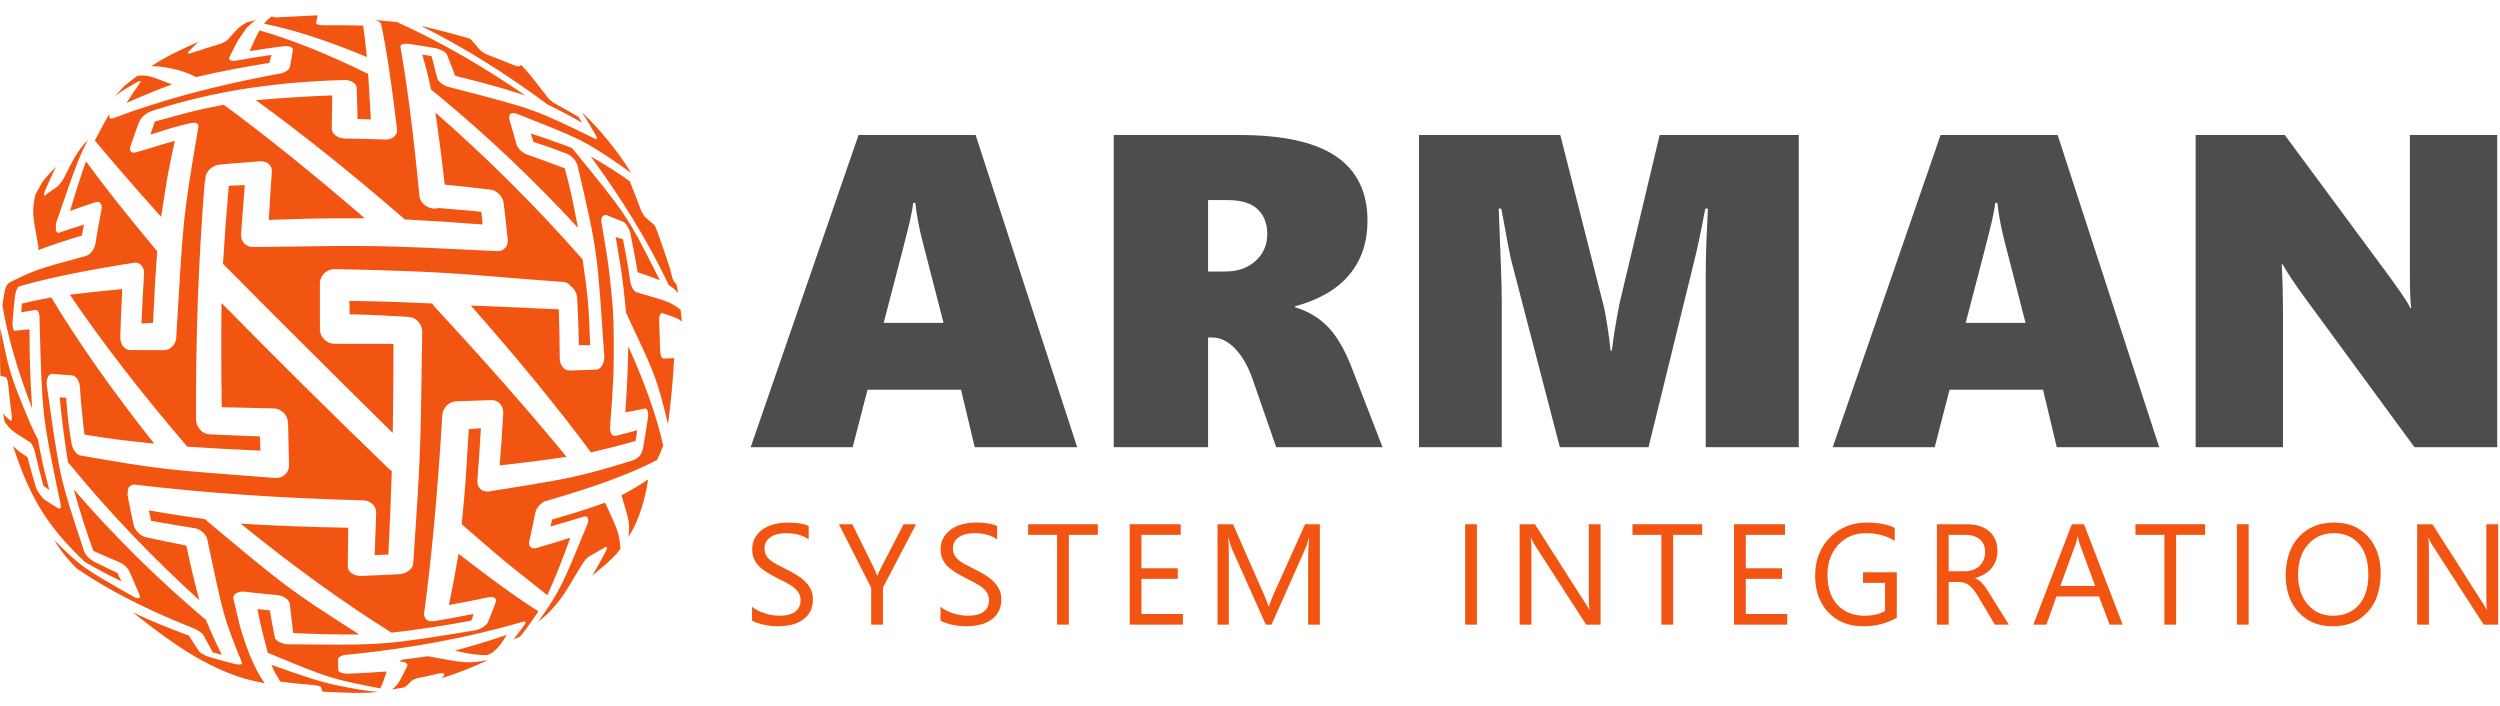 <svg width="85" height="24" viewBox="0 0 85 24" fill="none" xmlns="http://www.w3.org/2000/svg">
<g clip-path="url(#clip0_1661_22431)">
<path fill-rule="evenodd" clip-rule="evenodd" d="M10.793 0.57C10.792 0.572 10.791 0.574 10.79 0.576C10.779 0.638 10.765 0.705 10.747 0.778C10.748 0.779 10.748 0.78 10.748 0.78C10.74 0.83 10.877 0.866 11.055 0.859C11.485 0.854 11.916 0.858 12.346 0.87C12.39 1.169 12.432 1.525 12.473 1.939C11.149 1.385 9.982 1.007 8.973 0.804C9.123 0.646 9.156 0.612 9.245 0.557C9.301 0.579 9.337 0.61 9.563 0.582C10.06 0.555 10.46 0.534 10.8 0.52L10.793 0.57ZM17.712 2.202C17.929 2.415 18.126 2.67 18.569 3.245C18.631 3.347 18.781 3.479 18.905 3.541C18.905 3.54 18.909 3.542 18.914 3.547C19.179 3.689 19.431 3.832 19.671 3.975C19.712 4.042 19.752 4.108 19.791 4.174C19.416 3.957 19.015 3.745 18.587 3.538C18.58 3.529 18.564 3.515 18.547 3.5C17.124 2.45 15.714 1.577 14.319 0.883C14.893 1.014 15.449 1.159 15.987 1.319C16.097 1.433 16.205 1.556 16.312 1.688C16.358 1.752 16.523 1.85 16.674 1.903C16.674 1.902 16.674 1.902 16.674 1.902C16.938 2.001 17.193 2.101 17.441 2.203C17.62 2.283 17.675 2.264 17.712 2.202ZM22.78 9.131C22.79 9.177 22.803 9.233 22.816 9.277C22.845 9.412 22.889 9.545 22.913 9.563C22.915 9.571 22.916 9.574 22.917 9.574C22.968 9.629 22.984 9.645 23.006 9.682C23.025 9.777 23.043 9.871 23.059 9.967C22.96 9.847 22.942 9.834 22.727 9.683C22.724 9.672 22.72 9.662 22.717 9.651C22.046 8.236 21.168 6.793 20.084 5.321C20.583 5.6 21.026 5.88 21.412 6.161C21.531 6.45 21.645 6.745 21.754 7.045C21.805 7.196 21.896 7.352 21.963 7.409C21.964 7.409 21.964 7.408 21.965 7.408L22.256 7.658C22.305 7.712 22.655 8.743 22.78 9.131ZM23.142 10.53C22.763 10.263 22.794 10.269 21.655 9.941C21.551 9.92 21.446 9.737 21.423 9.536C21.423 9.536 21.423 9.533 21.421 9.526C21.322 8.818 21.305 8.818 21.182 8.135C21.111 8.109 21.006 8.085 20.934 8.059C21.143 9.337 21.159 9.288 21.285 10.632C22.277 12.742 22.318 12.799 22.713 14.423C22.811 13.687 22.881 12.938 22.922 12.177C22.813 12.181 22.692 12.186 22.557 12.191C22.494 12.201 22.441 12.047 22.442 11.874L22.441 11.863C22.436 11.56 22.426 11.256 22.412 10.953C22.4 10.768 22.444 10.632 22.507 10.646C22.51 10.646 22.513 10.646 22.516 10.645C23.008 10.808 23.051 10.823 23.184 10.935C23.172 10.8 23.159 10.664 23.142 10.53ZM21.365 18.255C21.419 17.807 21.404 17.755 21.131 16.841C21.466 16.664 21.768 16.484 22.036 16.3C21.944 16.947 21.714 17.742 21.365 18.255ZM21.096 18.653C21.057 18.707 21.018 18.76 20.978 18.814C20.678 19.125 20.626 19.167 20.14 19.566C20.293 19.306 20.447 19.03 20.602 18.738C20.662 18.614 20.639 18.556 20.541 18.623C20.377 18.722 20.209 18.819 20.035 18.915C19.977 18.946 19.896 19.039 19.846 19.108C19.73 19.271 19.499 19.682 19.327 19.961C19.056 20.401 18.752 20.79 18.297 21.145C19.051 20.074 19.134 19.87 19.985 17.789C20.032 17.623 19.966 17.518 19.827 17.57H19.827C19.476 17.681 19.105 17.791 18.715 17.901C18.735 17.822 18.754 17.742 18.772 17.663C19.425 17.48 20.026 17.289 20.574 17.09C21.04 18.106 21.05 18.129 21.096 18.653ZM16.559 22.273C16.326 22.277 16.03 22.258 15.466 22.123C16.08 21.957 16.668 21.778 17.23 21.586C17.104 21.794 16.859 22.198 16.559 22.273ZM16.589 22.444C16.084 22.684 15.561 22.889 15.02 23.056C15.187 22.885 15.109 22.853 14.818 22.922C14.68 22.956 14.658 22.962 14.424 23.012C14.4 23.014 14.367 23.019 14.333 23.026C14.197 23.051 14.067 23.096 14.016 23.131C13.995 23.141 13.985 23.148 13.986 23.154C13.986 23.154 13.986 23.155 13.986 23.155C13.858 23.29 13.818 23.33 13.747 23.37C13.608 23.397 13.467 23.421 13.326 23.443C13.541 23.268 13.563 23.223 13.851 22.635C13.869 22.569 13.771 22.484 13.603 22.499C13.614 22.478 13.612 22.489 13.635 22.434C13.864 22.406 14.132 22.369 14.556 22.311C14.563 22.311 14.567 22.312 14.568 22.315C15.819 22.549 15.889 22.562 16.589 22.444ZM12.811 23.529C12.452 23.568 12.088 23.563 11.729 23.55C11.428 23.538 11.174 23.528 10.948 23.516L10.952 23.519L10.963 23.509C10.95 23.468 10.934 23.42 10.914 23.367C10.915 23.333 10.769 23.297 10.598 23.287C10.242 23.257 9.885 23.22 9.529 23.176C9.403 22.932 9.362 22.932 9.227 22.605C10.453 23.04 10.938 23.197 11.503 23.31C11.878 23.386 12.462 23.505 12.822 23.514L12.811 23.529ZM1.843 18.361C2.766 19.28 2.838 19.321 4.586 20.313C4.587 20.313 4.587 20.312 4.587 20.312C4.732 20.375 4.799 20.327 4.735 20.202C4.633 19.972 4.528 19.73 4.421 19.475C4.37 19.334 4.201 19.167 4.06 19.116C3.748 18.985 3.451 18.856 3.172 18.728C2.935 18.076 2.714 17.379 2.506 16.638C3.87 18.216 5.349 19.679 6.942 21.026C6.959 21.038 6.976 21.049 6.994 21.06C7.182 21.513 7.365 21.914 7.542 22.264C7.441 22.237 7.34 22.21 7.239 22.183C7.139 22.008 7.036 21.82 6.93 21.618C6.888 21.532 6.749 21.43 6.607 21.377C6.552 21.346 6.493 21.321 6.44 21.306C4.903 20.689 3.623 20.028 2.601 19.323C2.478 19.209 2.096 18.795 1.843 18.361ZM0.155 14.331C0.135 14.233 0.115 14.136 0.098 14.039C0.148 14.126 0.189 14.161 0.359 14.303C0.359 14.303 0.36 14.303 0.36 14.303C0.4 14.33 0.414 14.222 0.391 14.065C0.351 13.758 0.316 13.45 0.286 13.142H0.286C0.273 12.973 0.231 12.829 0.192 12.82C0.125 12.803 0.065 12.788 0.013 12.776C-0.004 12.238 -0.004 11.698 0.011 11.158C0.3 12.544 0.343 12.75 0.856 13.985C0.974 14.268 1.126 14.646 1.285 14.924C1.466 15.85 1.45 15.786 1.677 16.658C1.598 16.611 1.55 16.563 1.477 16.523C1.378 16.158 1.283 15.783 1.194 15.396C1.159 15.225 1.068 15.046 0.998 15.021C0.397 14.645 0.349 14.614 0.155 14.331ZM1.195 6.64C1.273 6.489 1.355 6.339 1.439 6.192C1.546 6.046 1.639 5.948 1.902 5.669C1.778 5.925 1.655 6.195 1.533 6.476C1.477 6.614 1.486 6.683 1.554 6.63C1.555 6.63 1.557 6.627 1.561 6.62C1.762 6.473 1.682 6.522 1.903 6.378C1.99 6.327 2.161 6.108 2.218 5.961C2.436 5.542 2.658 5.058 2.988 4.769C2.927 4.882 2.87 4.993 2.816 5.108C2.563 5.647 2.365 6.271 1.914 7.563C1.898 7.626 1.894 7.681 1.901 7.719C1.884 7.861 1.936 7.939 2.027 7.91C2.03 7.904 2.033 7.901 2.034 7.902C2.291 7.815 2.564 7.727 2.854 7.639C2.829 7.763 2.805 7.887 2.783 8.011C2.225 8.174 1.731 8.339 1.299 8.505C1.309 8.44 1.311 8.372 1.297 8.332C1.101 7.283 1.089 7.217 1.195 6.64ZM3.903 3.286C3.997 3.178 4.102 3.06 4.221 2.926C4.369 2.806 4.52 2.69 4.674 2.577C5.021 2.55 5.07 2.569 5.844 2.87C5.299 3.073 4.784 3.284 4.299 3.504C4.45 3.264 4.601 3.039 4.753 2.826C4.818 2.742 4.768 2.733 4.656 2.793C4.475 2.898 4.299 3.003 4.128 3.11C4.058 3.156 3.979 3.221 3.913 3.283L3.903 3.286ZM5.136 2.255C5.395 2.23 6.184 2.348 6.66 2.622C7.461 2.435 8.294 2.274 9.159 2.138C9.177 2.042 9.209 1.961 9.229 1.868C8.837 1.924 8.448 1.987 8.061 2.056C7.875 2.094 7.755 2.046 7.797 1.95C7.805 1.941 7.803 1.935 7.811 1.926C8.112 1.307 8.08 1.388 8.374 0.965C8.372 0.957 8.381 0.946 8.401 0.932C8.57 0.775 8.619 0.729 8.718 0.677C8.606 0.705 8.494 0.734 8.383 0.765C8.141 0.903 8.095 0.955 7.753 1.336C7.714 1.395 7.553 1.478 7.4 1.519C7.117 1.604 6.843 1.691 6.576 1.78C6.569 1.783 6.565 1.784 6.565 1.784C6.425 1.834 6.356 1.824 6.403 1.765C6.52 1.64 6.639 1.524 6.759 1.417C6.19 1.667 5.654 1.913 5.136 2.255ZM19.825 3.883C19.974 4.091 20.138 4.401 20.26 4.607C20.329 4.728 20.3 4.766 20.202 4.701C20.201 4.701 20.201 4.702 20.201 4.702C18.155 3.71 18.228 3.726 15.317 2.972C15.12 2.941 14.906 2.794 14.868 2.667C14.868 2.665 14.869 2.664 14.869 2.662C14.754 2.25 14.778 2.266 14.672 1.91C14.547 1.889 14.473 1.873 14.358 1.855C14.514 2.419 14.506 2.363 14.657 3.049C14.722 3.092 14.787 3.155 14.835 3.189C16.525 4.579 18.13 6.097 19.652 7.745C19.428 6.624 19.468 6.738 19.204 5.724C18.7 5.538 18.546 5.473 17.962 5.269C17.778 5.223 17.592 5.046 17.547 4.872C17.548 4.871 17.549 4.87 17.55 4.868C17.477 4.601 17.402 4.342 17.327 4.091C17.315 4.057 17.312 4.027 17.318 4.004C17.289 3.874 17.393 3.814 17.557 3.862C19.763 4.733 19.858 4.77 21.121 5.639C21.239 5.721 21.352 5.803 21.465 5.892C20.985 5.099 20.411 4.427 19.811 3.837L19.825 3.883ZM14.803 3.828C14.916 4.582 15.021 5.398 15.12 6.276C15.65 6.328 16.169 6.385 16.678 6.448C16.892 6.475 17.092 6.675 17.124 6.894C17.173 7.301 17.219 7.717 17.263 8.141C17.284 8.378 17.122 8.556 16.897 8.538C16.894 8.539 16.891 8.539 16.886 8.537C12.761 8.338 13.003 8.338 8.628 8.399C8.373 8.41 8.179 8.217 8.194 7.97C8.194 7.966 8.195 7.961 8.196 7.957C8.236 7.386 8.278 6.831 8.322 6.292C8.171 6.304 7.93 6.304 7.778 6.319C7.703 7.169 7.637 8.054 7.581 8.973C7.585 8.976 7.589 8.98 7.594 8.984C9.461 10.866 11.38 12.778 13.353 14.721C13.374 13.167 13.374 13.279 13.378 11.693C12.716 11.692 12.05 11.691 11.382 11.69C11.103 11.69 10.877 11.465 10.878 11.188C10.878 11.183 10.878 11.179 10.878 11.174C10.88 10.507 10.872 10.298 10.876 9.638C10.879 9.368 11.104 9.15 11.379 9.149C15.67 9.239 15.678 9.336 19.172 9.588C19.259 9.595 19.34 9.647 19.404 9.729C19.521 9.798 19.613 9.962 19.625 10.137C19.651 10.664 19.671 11.195 19.683 11.732C19.84 11.736 19.913 11.736 20.066 11.74C20.012 10.25 19.98 10.017 19.808 8.821C19.79 8.8 19.776 8.786 19.759 8.764C18.219 7.015 16.567 5.369 14.803 3.828ZM11.879 10.231C11.878 10.354 11.886 10.563 11.886 10.686C12.803 10.708 12.996 10.724 13.864 10.772C14.134 10.777 14.353 11 14.356 11.273C14.294 15.665 14.294 15.48 14.051 19.155C14.033 19.342 13.829 19.505 13.588 19.522C13.156 19.546 12.718 19.565 12.274 19.581C12.274 19.581 12.274 19.581 12.266 19.581C12.02 19.586 11.823 19.438 11.824 19.249C11.832 18.829 11.837 18.394 11.839 17.943C10.597 17.923 9.379 17.877 8.182 17.804C10.007 19.28 11.709 20.511 13.29 21.496C13.3 21.5 13.302 21.507 13.313 21.512C14.246 21.403 15.149 21.267 16.024 21.102C16.054 21.025 16.08 20.948 16.102 20.873C15.674 20.959 15.236 21.04 14.788 21.115C14.782 21.117 14.778 21.117 14.778 21.117C14.602 21.142 14.462 21.086 14.45 20.983C14.419 20.951 14.406 20.909 14.42 20.859C14.674 18.977 14.879 16.741 15.036 14.151C15.036 14.147 15.036 14.143 15.037 14.137C15.044 13.873 15.259 13.65 15.513 13.645C15.919 13.633 16.318 13.619 16.71 13.603C16.944 13.595 17.122 13.796 17.11 14.054C17.075 14.654 17.035 15.244 16.989 15.824C17.795 15.735 18.553 15.638 19.264 15.533C17.996 13.989 16.506 12.296 14.794 10.452C14.765 10.422 14.716 10.351 14.697 10.318C13.382 10.264 13.158 10.248 11.879 10.231ZM15.94 14.589C16.065 14.584 16.226 14.568 16.351 14.56C16.317 15.158 16.277 15.745 16.231 16.322C16.233 16.323 16.233 16.326 16.232 16.331C16.208 16.568 16.381 16.734 16.608 16.712C18.591 16.396 19.295 16.278 20.024 16.084C20.366 15.993 20.714 15.902 21.201 15.749C21.556 15.639 21.79 15.622 21.87 15.205C21.929 14.872 21.983 14.535 22.032 14.195C22.055 14.004 22.006 13.865 21.919 13.892C21.713 13.936 21.494 13.979 21.261 14.02C21.315 13.272 21.349 12.523 21.362 11.774C21.936 13.049 22.331 14.168 22.544 15.132C22.545 15.14 22.547 15.148 22.548 15.154C22.483 15.326 22.412 15.493 22.331 15.656C22.323 15.648 22.312 15.649 22.297 15.661C21.435 16.108 20.232 16.553 18.689 16.996C18.665 17 18.642 17.005 18.616 17.019C18.609 17.021 18.602 17.023 18.595 17.025C18.412 17.061 18.232 17.256 18.195 17.458C18.132 17.774 18.068 18.082 18.001 18.382C17.997 18.388 17.996 18.391 17.997 18.392C17.955 18.571 18.061 18.681 18.238 18.634C18.639 18.519 19.023 18.402 19.39 18.281C19.142 18.987 18.882 19.639 18.61 20.236C17.514 19.357 17.481 19.381 15.698 17.825C15.849 16.287 15.833 16.279 15.94 14.589ZM20.814 10.223C20.698 9.025 20.681 8.922 20.457 7.604C20.428 7.475 20.453 7.384 20.506 7.346C20.533 7.309 20.576 7.298 20.629 7.317C20.82 7.39 21.003 7.462 21.177 7.534C21.279 7.581 21.39 7.753 21.432 7.932C21.522 8.364 21.604 8.806 21.68 9.258C22.123 9.408 22.09 9.392 22.435 9.527C21.302 7.283 21.309 7.313 19.488 5.081C19.474 5.066 19.461 5.05 19.448 5.033C19.005 4.862 18.538 4.698 18.046 4.54C18.077 4.639 18.101 4.72 18.137 4.826C18.688 5 18.826 5.066 19.284 5.231C19.425 5.285 19.579 5.453 19.632 5.609C20.341 8.647 20.3 8.533 20.547 12.146C20.544 12.371 20.422 12.56 20.271 12.567C19.982 12.579 19.68 12.589 19.367 12.597C19.364 12.597 19.362 12.597 19.359 12.596C19.177 12.604 19.029 12.412 19.031 12.166C19.028 11.62 19.018 11.07 19 10.518C18.071 10.473 17.074 10.431 16.009 10.389C17.605 12.2 18.957 13.851 20.066 15.343C20.073 15.356 20.079 15.368 20.085 15.381C20.65 15.253 21.157 15.123 21.609 14.991C21.628 14.873 21.647 14.752 21.666 14.628C21.438 14.693 21.194 14.756 20.935 14.818C20.934 14.817 20.932 14.816 20.931 14.816C20.804 14.848 20.72 14.702 20.745 14.492C20.858 12.947 20.874 12.729 20.867 11.548C20.865 11.104 20.856 10.663 20.814 10.223ZM3.691 3.92C3.57 4.122 3.463 4.327 3.225 4.777C3.762 5.427 4.513 6.293 5.478 7.375C5.713 5.895 5.664 6.071 5.946 4.788C5.279 4.972 5.247 5.004 4.63 5.176C4.47 5.224 4.382 5.136 4.43 4.986C4.433 4.98 4.435 4.977 4.434 4.976C4.567 4.612 4.607 4.468 4.737 4.132C4.79 4.001 4.963 3.847 5.12 3.792C5.127 3.789 5.133 3.786 5.14 3.783C5.16 3.775 5.18 3.767 5.201 3.76C7.088 3.159 9.066 2.796 11.716 2.719C11.938 2.722 12.117 2.835 12.126 2.976C12.139 3.315 12.149 3.672 12.155 4.047C12.309 4.051 12.461 4.055 12.61 4.06C12.578 3.5 12.547 2.982 12.517 2.508C12.48 2.496 12.444 2.48 12.407 2.46C11.059 1.802 9.863 1.327 8.818 1.034C8.71 1.24 8.601 1.475 8.488 1.738C8.869 1.676 9.25 1.621 9.63 1.573C9.83 1.551 9.967 1.608 9.96 1.696V1.697H9.96C9.927 1.876 9.893 2.065 9.86 2.265C9.841 2.383 9.655 2.495 9.45 2.513C9.444 2.514 9.438 2.515 9.431 2.516C7.308 2.912 5.448 3.412 3.851 4.018C3.702 4.079 3.707 3.957 3.722 3.873L3.691 3.92ZM11.296 3.244C10.418 3.276 9.552 3.33 8.699 3.406C10.224 4.509 11.889 5.84 13.695 7.399C13.714 7.417 13.732 7.437 13.75 7.459C14.661 7.506 15.547 7.564 16.408 7.633C16.393 7.486 16.379 7.342 16.366 7.2C15.887 7.154 15.398 7.112 14.9 7.073C14.853 7.09 14.8 7.096 14.74 7.091C14.491 7.077 14.271 6.873 14.259 6.643C14.059 4.566 13.845 2.887 13.617 1.605C13.617 1.603 13.617 1.602 13.618 1.601C13.591 1.516 13.731 1.47 13.913 1.493C14.219 1.539 14.519 1.588 14.811 1.639C14.983 1.673 15.156 1.768 15.195 1.854C15.285 2.078 15.379 2.319 15.475 2.579C16.318 2.78 17.115 3.002 17.866 3.246C16.37 2.221 14.917 1.391 13.506 0.755C13.499 0.752 13.492 0.75 13.484 0.748C13.089 0.71 12.932 0.694 12.722 0.678C12.792 0.692 12.939 0.73 12.959 0.821C13.137 1.652 13.318 2.854 13.502 4.429C13.51 4.612 13.326 4.756 13.086 4.744C12.637 4.728 12.187 4.716 11.735 4.709C11.735 4.709 11.732 4.709 11.727 4.709C11.481 4.708 11.278 4.555 11.279 4.368C11.286 3.975 11.291 3.6 11.296 3.244ZM7.606 3.561C6.375 3.804 6.375 3.836 5.264 4.132C5.226 4.229 5.146 4.486 5.117 4.577C5.172 4.562 5.715 4.375 6.139 4.269C6.513 4.175 6.817 4.07 6.732 4.391C6.194 7.577 6.242 7.352 5.996 11.394C5.997 11.406 5.997 11.418 5.997 11.434C5.995 11.691 5.808 11.906 5.584 11.905C5.193 11.906 4.812 11.905 4.442 11.903C4.439 11.903 4.436 11.903 4.433 11.903C4.239 11.909 4.086 11.707 4.089 11.46C4.105 10.913 4.128 10.369 4.158 9.828C3.514 9.888 2.92 9.952 2.374 10.019C3.446 11.602 4.759 13.304 6.313 15.123C6.33 15.142 6.349 15.166 6.363 15.187C7.167 15.239 7.998 15.284 8.854 15.322C8.849 15.162 8.843 15 8.837 14.838C8.259 14.818 7.692 14.794 7.136 14.768C7.131 14.767 7.128 14.767 7.125 14.768C6.883 14.754 6.677 14.536 6.664 14.28C6.652 11.459 6.751 8.766 6.96 6.2C6.963 6.18 6.967 6.161 6.971 6.143C6.974 6.107 6.98 6.07 6.988 6.031C6.986 6.029 6.987 6.025 6.989 6.02C7.015 5.817 7.22 5.628 7.448 5.599C8.012 5.538 8.253 5.538 8.835 5.484C9.075 5.465 9.258 5.62 9.243 5.831C9.205 6.363 9.17 6.912 9.139 7.477C10.875 7.423 10.634 7.423 12.404 7.422C10.628 5.892 9.028 4.605 7.606 3.561ZM7.532 10.302C7.517 11.486 7.52 12.666 7.539 13.844C8.115 13.859 8.7 13.873 9.295 13.886C9.565 13.889 9.79 14.112 9.794 14.381C9.804 14.866 9.816 15.343 9.828 15.814C9.833 16.064 9.627 16.261 9.365 16.252C9.359 16.251 9.354 16.25 9.35 16.25C5.458 15.955 5.538 15.972 2.723 15.485C2.591 15.455 2.46 15.265 2.429 15.059C2.429 15.059 2.429 15.056 2.427 15.049C2.322 14.392 2.307 14.264 2.249 13.523C2.17 13.517 2.105 13.517 2.028 13.511C2.104 14.269 2.198 15.009 2.311 15.729C2.348 15.757 2.385 15.795 2.42 15.845C3.744 17.454 5.197 18.974 6.778 20.406C6.622 19.831 6.474 19.212 6.335 18.548C5.854 18.456 5.39 18.361 4.943 18.261C4.764 18.215 4.584 18.028 4.543 17.845C4.544 17.844 4.543 17.841 4.54 17.835C4.473 17.526 4.408 17.209 4.345 16.883C4.336 16.837 4.335 16.796 4.342 16.76C4.328 16.573 4.441 16.451 4.612 16.48C6.965 16.761 9.536 16.938 12.325 17.012C12.586 17.007 12.794 17.194 12.79 17.425C12.772 17.926 12.755 18.409 12.739 18.875C12.891 18.87 13.046 18.863 13.204 18.855C13.249 17.962 13.288 17.016 13.321 16.015C13.289 15.996 13.256 15.974 13.23 15.945C11.304 14.09 9.405 12.209 7.532 10.302ZM18.302 20.783C17.61 20.346 16.706 19.695 15.592 18.829C15.484 19.452 15.375 20.032 15.264 20.57C15.722 20.488 16.168 20.401 16.604 20.308C16.785 20.266 16.901 20.34 16.856 20.474C16.768 20.709 16.681 20.933 16.594 21.146C16.545 21.255 16.37 21.378 16.193 21.425C16.193 21.424 16.189 21.426 16.183 21.428C13.04 21.933 13.136 21.941 9.755 21.904C9.552 21.883 9.367 21.779 9.341 21.669C9.342 21.668 9.342 21.666 9.342 21.665C9.285 21.38 9.229 21.076 9.174 20.753C9.035 20.738 8.883 20.722 8.752 20.709C8.918 21.542 8.943 21.542 9.105 22.195C11.211 23.07 11.243 23.078 12.929 23.405C13.003 23.255 13.076 23.063 13.149 22.831C12.717 22.864 12.278 22.889 11.831 22.905C11.655 22.907 11.501 22.856 11.502 22.79V22.787C11.495 22.671 11.493 22.547 11.493 22.417C11.495 22.33 11.66 22.256 11.857 22.254C11.87 22.254 11.881 22.254 11.888 22.254C13.983 22.04 15.913 21.678 17.678 21.17C17.686 21.167 17.693 21.164 17.7 21.161C17.837 21.107 17.907 21.131 17.847 21.221C17.717 21.407 17.587 21.581 17.456 21.745C17.533 21.71 17.61 21.675 17.687 21.64C17.897 21.379 18.103 21.094 18.305 20.787C18.304 20.785 18.303 20.785 18.302 20.783ZM8.363 21.929C8.148 21.323 8.153 21.259 7.939 20.364C7.914 20.261 7.977 20.185 8.08 20.15C8.141 20.12 8.223 20.107 8.314 20.118C8.677 20.16 9.043 20.198 9.411 20.231C9.636 20.248 9.842 20.392 9.855 20.546C9.894 20.892 9.931 21.218 9.968 21.524C10.712 21.559 11.461 21.576 12.215 21.573C9.761 20.003 9.745 19.971 7.033 17.71C7.018 17.694 6.997 17.672 6.978 17.649C6.315 17.561 5.677 17.462 5.062 17.353C5.089 17.486 5.113 17.582 5.138 17.709C5.608 17.793 6.097 17.876 6.606 17.956C6.822 17.984 7.024 18.173 7.057 18.377C7.616 21.046 7.608 20.982 8.225 22.532C8.253 22.593 8.152 22.614 7.987 22.576C7.695 22.502 7.41 22.425 7.134 22.345C7.134 22.345 7.13 22.344 7.123 22.341C6.971 22.294 6.812 22.204 6.767 22.14C6.655 21.977 6.54 21.8 6.423 21.61C5.746 21.363 5.11 21.101 4.516 20.822C5.76 21.795 7.227 22.936 8.999 23.228C8.732 22.846 8.527 22.395 8.363 21.929ZM0.934 15.542C0.614 15.328 0.677 15.375 0.445 15.169C1.054 17.058 1.722 17.999 2.884 19.105C3.264 19.326 3.678 19.547 4.128 19.768C4.068 19.643 4.048 19.604 3.991 19.478C3.668 19.334 3.548 19.266 3.236 19.116C3.108 19.054 2.938 18.934 2.86 18.739C2.015 16.197 2.034 16.236 1.589 13.085L1.588 13.075C1.577 12.865 1.659 12.708 1.77 12.71C2.063 12.734 2.127 12.742 2.447 12.762C2.586 12.768 2.709 12.955 2.719 13.18C2.774 13.985 2.79 13.993 2.869 14.776C3.986 14.953 3.905 14.936 5.245 15.086C3.831 13.302 2.668 11.651 1.756 10.134C1.754 10.127 1.752 10.119 1.75 10.112C1.14 10.233 1.204 10.21 0.743 10.323C0.733 10.432 0.733 10.504 0.722 10.624C0.971 10.569 0.907 10.594 1.202 10.538C1.294 10.521 1.359 10.664 1.345 10.87C1.433 14.182 1.433 14.11 2.047 17.082C2.096 17.24 2.064 17.333 1.967 17.274C1.812 17.183 1.664 17.09 1.523 16.995C1.522 16.995 1.522 16.996 1.521 16.996C1.449 16.944 1.272 16.723 1.222 16.572C1.122 16.24 1.026 15.897 0.934 15.542ZM1.094 13.889C1.03 13.002 1 12.104 1.004 11.195C0.824 11.211 0.658 11.228 0.507 11.248C0.452 11.255 0.416 11.119 0.426 10.941H0.426C0.448 10.659 0.475 10.377 0.505 10.096C0.528 9.917 0.591 9.758 0.647 9.736C0.65 9.737 0.652 9.737 0.655 9.737C1.585 9.464 2.882 9.197 4.545 8.935C4.555 8.933 4.565 8.932 4.575 8.931C4.77 8.91 4.917 9.086 4.897 9.327C4.861 9.879 4.832 10.435 4.81 10.996C4.94 10.992 5.071 10.987 5.204 10.98C5.239 10.154 5.286 9.343 5.346 8.548C5.344 8.541 5.342 8.537 5.338 8.535C4.307 7.301 3.502 6.284 2.923 5.484C2.734 6.019 2.554 6.583 2.383 7.175C2.661 7.07 2.952 6.97 3.256 6.873C3.403 6.828 3.489 6.949 3.447 7.145C3.377 7.511 3.31 7.883 3.249 8.259C3.217 8.473 3.07 8.667 2.921 8.699C2.919 8.698 2.916 8.7 2.912 8.705C1.217 9.161 1.162 9.197 0.391 9.57C0.238 9.643 0.185 9.728 0.136 10.03C0.12 10.132 0.102 10.245 0.081 10.376C0.253 11.413 0.59 12.585 1.094 13.889Z" fill="#F25511"/>
<path d="M33.141 15.205L32.674 13.25H29.496L28.991 15.205H25.523L29.191 4.59H33.171L36.624 15.205H33.141ZM31.122 6.899H31.047C31.038 7.018 31.003 7.213 30.944 7.484C30.884 7.756 30.585 8.92 30.045 10.978H32.08L31.337 8.091C31.233 7.667 31.161 7.269 31.122 6.899Z" fill="#4D4D4D"/>
<path d="M43.391 15.205L42.597 12.917C42.443 12.468 42.244 12.116 41.999 11.859C41.754 11.602 41.488 11.474 41.201 11.474H41.075V15.205H37.867V4.59H42.129C43.619 4.59 44.719 4.833 45.429 5.319C46.14 5.805 46.495 6.534 46.495 7.506C46.495 8.237 46.288 8.849 45.875 9.342C45.462 9.836 44.846 10.193 44.03 10.415V10.445C44.48 10.583 44.855 10.808 45.155 11.119C45.454 11.43 45.723 11.891 45.96 12.503L47.007 15.205H43.391ZM43.087 7.958C43.087 7.603 42.978 7.321 42.76 7.114C42.542 6.907 42.201 6.803 41.736 6.803H41.075V9.231H41.654C42.084 9.231 42.431 9.11 42.693 8.868C42.956 8.627 43.087 8.323 43.087 7.958Z" fill="#4D4D4D"/>
<path d="M57.995 15.205V9.386C57.995 8.839 58.012 8.237 58.047 7.58L58.069 7.092H57.98C57.822 7.926 57.7 8.503 57.616 8.824L56.05 15.205H53.035L51.394 8.898C51.35 8.74 51.233 8.138 51.045 7.092H50.956C51.025 8.75 51.06 9.786 51.06 10.201V15.205H48.246V4.59H53.05L54.513 10.356C54.547 10.475 54.593 10.715 54.65 11.078C54.707 11.441 54.743 11.721 54.758 11.918H54.802C54.857 11.469 54.943 10.938 55.062 10.326L56.428 4.59H61.158V15.205H57.995Z" fill="#4D4D4D"/>
<path d="M69.93 15.205L69.463 13.25H66.285L65.78 15.205H62.312L65.98 4.59H69.96L73.413 15.205H69.93ZM67.911 6.899H67.837C67.827 7.018 67.792 7.213 67.733 7.484C67.673 7.756 67.374 8.92 66.834 10.978H68.869L68.126 8.091C68.022 7.667 67.951 7.269 67.911 6.899Z" fill="#4D4D4D"/>
<path d="M82.092 15.205L78.335 10.082C78.038 9.678 77.795 9.312 77.608 8.987H77.578C77.608 9.51 77.622 10.097 77.622 10.748V15.205H74.652V4.59H77.682L81.283 9.461C81.327 9.525 81.382 9.601 81.446 9.69C81.51 9.779 81.575 9.87 81.639 9.964C81.703 10.058 81.764 10.149 81.821 10.238C81.878 10.326 81.921 10.406 81.951 10.475H81.981C81.951 10.258 81.936 9.882 81.936 9.35V4.59H84.906V15.205H82.092Z" fill="#4D4D4D"/>
<path d="M25.57 21.1V20.628C25.624 20.675 25.689 20.719 25.764 20.756C25.84 20.795 25.919 20.826 26.002 20.853C26.086 20.879 26.169 20.899 26.254 20.913C26.338 20.928 26.415 20.935 26.487 20.935C26.733 20.935 26.916 20.889 27.038 20.798C27.159 20.707 27.22 20.576 27.22 20.405C27.22 20.312 27.2 20.232 27.159 20.164C27.119 20.096 27.063 20.033 26.992 19.977C26.92 19.921 26.835 19.867 26.738 19.815C26.64 19.763 26.535 19.709 26.422 19.652C26.303 19.592 26.192 19.531 26.089 19.468C25.986 19.406 25.896 19.339 25.82 19.264C25.744 19.189 25.684 19.105 25.64 19.01C25.597 18.916 25.575 18.805 25.575 18.678C25.575 18.523 25.609 18.387 25.677 18.272C25.746 18.157 25.835 18.062 25.946 17.988C26.057 17.913 26.184 17.858 26.326 17.821C26.468 17.785 26.613 17.767 26.761 17.767C27.097 17.767 27.342 17.807 27.496 17.888V18.338C27.294 18.198 27.036 18.128 26.72 18.128C26.633 18.128 26.546 18.137 26.458 18.156C26.371 18.174 26.293 18.203 26.225 18.245C26.157 18.286 26.101 18.34 26.058 18.404C26.015 18.469 25.994 18.549 25.994 18.643C25.994 18.73 26.01 18.805 26.043 18.868C26.075 18.932 26.123 18.99 26.187 19.042C26.25 19.095 26.328 19.146 26.419 19.195C26.51 19.244 26.615 19.298 26.734 19.356C26.857 19.417 26.972 19.481 27.082 19.547C27.191 19.613 27.287 19.688 27.37 19.769C27.452 19.849 27.518 19.939 27.566 20.038C27.615 20.136 27.639 20.248 27.639 20.375C27.639 20.544 27.606 20.686 27.54 20.803C27.474 20.92 27.386 21.014 27.274 21.087C27.162 21.161 27.033 21.213 26.887 21.246C26.741 21.278 26.587 21.294 26.425 21.294C26.371 21.294 26.304 21.29 26.225 21.282C26.145 21.273 26.064 21.26 25.982 21.243C25.899 21.227 25.821 21.206 25.747 21.181C25.674 21.157 25.615 21.13 25.57 21.1Z" fill="#F25511"/>
<path d="M31.147 17.824L30.021 19.976V21.238H29.621V19.986L28.523 17.824H28.978L29.742 19.367C29.752 19.386 29.779 19.455 29.825 19.576H29.833C29.849 19.522 29.879 19.452 29.923 19.367L30.723 17.824H31.147Z" fill="#F25511"/>
<path d="M31.977 21.1V20.628C32.03 20.675 32.095 20.719 32.17 20.756C32.246 20.795 32.325 20.826 32.408 20.853C32.492 20.879 32.575 20.899 32.66 20.913C32.744 20.928 32.822 20.935 32.893 20.935C33.139 20.935 33.323 20.889 33.444 20.798C33.565 20.707 33.626 20.576 33.626 20.405C33.626 20.312 33.606 20.232 33.565 20.164C33.525 20.096 33.469 20.033 33.398 19.977C33.327 19.921 33.242 19.867 33.144 19.815C33.047 19.763 32.941 19.709 32.829 19.652C32.71 19.592 32.599 19.531 32.495 19.468C32.392 19.406 32.303 19.339 32.226 19.264C32.15 19.189 32.09 19.105 32.047 19.01C32.003 18.916 31.981 18.805 31.981 18.678C31.981 18.523 32.015 18.387 32.084 18.272C32.152 18.157 32.241 18.062 32.352 17.988C32.464 17.913 32.59 17.858 32.732 17.821C32.874 17.785 33.019 17.767 33.167 17.767C33.503 17.767 33.748 17.807 33.902 17.888V18.338C33.701 18.198 33.442 18.128 33.126 18.128C33.039 18.128 32.952 18.137 32.864 18.156C32.777 18.174 32.7 18.203 32.631 18.245C32.563 18.286 32.507 18.34 32.464 18.404C32.422 18.469 32.4 18.549 32.4 18.643C32.4 18.73 32.416 18.805 32.449 18.868C32.481 18.932 32.53 18.99 32.593 19.042C32.657 19.095 32.734 19.146 32.825 19.195C32.916 19.244 33.022 19.298 33.141 19.356C33.263 19.417 33.379 19.481 33.488 19.547C33.597 19.613 33.694 19.688 33.776 19.769C33.859 19.849 33.924 19.939 33.973 20.038C34.021 20.136 34.045 20.248 34.045 20.375C34.045 20.544 34.012 20.686 33.946 20.803C33.881 20.92 33.792 21.014 33.68 21.087C33.568 21.161 33.439 21.213 33.293 21.246C33.147 21.278 32.993 21.294 32.831 21.294C32.777 21.294 32.71 21.29 32.631 21.282C32.552 21.273 32.471 21.26 32.388 21.243C32.306 21.227 32.228 21.206 32.154 21.181C32.08 21.157 32.021 21.13 31.977 21.1Z" fill="#F25511"/>
<path d="M37.326 18.185H36.34V21.238H35.94V18.185H34.957V17.824H37.326V18.185Z" fill="#F25511"/>
<path d="M40.219 21.238H38.41V17.824H40.143V18.185H38.81V19.322H40.043V19.681H38.81V20.876H40.219V21.238Z" fill="#F25511"/>
<path d="M44.875 21.238H44.477V18.947C44.477 18.767 44.489 18.546 44.511 18.283H44.501C44.463 18.437 44.429 18.548 44.399 18.614L43.232 21.238H43.037L41.873 18.633C41.84 18.557 41.806 18.44 41.77 18.283H41.761C41.774 18.42 41.78 18.643 41.78 18.952V21.238H41.395V17.824H41.923L42.97 20.204C43.051 20.387 43.104 20.523 43.127 20.614H43.142C43.21 20.427 43.265 20.287 43.306 20.195L44.375 17.824H44.875V21.238Z" fill="#F25511"/>
<path d="M50.216 21.238H49.816V17.824H50.216V21.238Z" fill="#F25511"/>
<path d="M54.42 21.238H53.93L52.172 18.516C52.128 18.449 52.092 18.377 52.063 18.302H52.049C52.061 18.375 52.068 18.532 52.068 18.771V21.238H51.668V17.824H52.187L53.896 20.502C53.968 20.613 54.014 20.69 54.034 20.731H54.044C54.028 20.632 54.02 20.465 54.02 20.229V17.824H54.42V21.238Z" fill="#F25511"/>
<path d="M57.873 18.185H56.887V21.238H56.487V18.185H55.504V17.824H57.873V18.185Z" fill="#F25511"/>
<path d="M60.766 21.238H58.957V17.824H60.69V18.185H59.357V19.322H60.59V19.681H59.357V20.876H60.766V21.238Z" fill="#F25511"/>
<path d="M64.491 21.004C64.148 21.198 63.767 21.294 63.348 21.294C62.861 21.294 62.467 21.137 62.166 20.823C61.865 20.509 61.715 20.093 61.715 19.576C61.715 19.047 61.882 18.614 62.216 18.274C62.55 17.936 62.973 17.767 63.486 17.767C63.858 17.767 64.169 17.827 64.422 17.947V18.39C64.146 18.215 63.819 18.128 63.441 18.128C63.058 18.128 62.745 18.26 62.501 18.523C62.256 18.787 62.134 19.128 62.134 19.547C62.134 19.979 62.247 20.318 62.474 20.565C62.701 20.811 63.009 20.935 63.398 20.935C63.664 20.935 63.895 20.882 64.091 20.776V19.818H63.343V19.456H64.491V21.004Z" fill="#F25511"/>
<path d="M68.303 21.238H67.826L67.255 20.28C67.203 20.192 67.152 20.116 67.103 20.053C67.054 19.991 67.003 19.94 66.951 19.899C66.9 19.86 66.844 19.831 66.785 19.813C66.725 19.794 66.658 19.786 66.584 19.786H66.255V21.238H65.856V17.824H66.874C67.023 17.824 67.161 17.842 67.287 17.88C67.413 17.917 67.523 17.974 67.616 18.05C67.709 18.126 67.781 18.221 67.834 18.334C67.886 18.448 67.912 18.581 67.912 18.733C67.912 18.852 67.894 18.962 67.859 19.061C67.823 19.159 67.772 19.248 67.706 19.326C67.641 19.404 67.561 19.47 67.468 19.524C67.375 19.58 67.271 19.622 67.155 19.652V19.662C67.213 19.687 67.262 19.716 67.304 19.748C67.346 19.781 67.386 19.819 67.424 19.864C67.462 19.909 67.5 19.959 67.537 20.016C67.575 20.072 67.616 20.137 67.662 20.212L68.303 21.238ZM66.255 18.185V19.423H66.798C66.898 19.423 66.991 19.408 67.076 19.378C67.16 19.348 67.234 19.305 67.296 19.249C67.357 19.192 67.406 19.123 67.441 19.042C67.476 18.96 67.493 18.868 67.493 18.767C67.493 18.584 67.434 18.442 67.316 18.339C67.197 18.237 67.027 18.185 66.803 18.185H66.255Z" fill="#F25511"/>
<path d="M72.171 21.238H71.728L71.366 20.28H69.918L69.578 21.238H69.133L70.442 17.824H70.856L72.171 21.238ZM71.235 19.921L70.7 18.467C70.682 18.419 70.664 18.343 70.647 18.238H70.638C70.622 18.335 70.603 18.411 70.583 18.467L70.052 19.921H71.235Z" fill="#F25511"/>
<path d="M74.974 18.185H73.988V21.238H73.589V18.185H72.606V17.824H74.974V18.185Z" fill="#F25511"/>
<path d="M76.454 21.238H76.055V17.824H76.454V21.238Z" fill="#F25511"/>
<path d="M79.314 21.294C78.83 21.294 78.443 21.135 78.152 20.816C77.86 20.497 77.715 20.082 77.715 19.571C77.715 19.022 77.863 18.584 78.16 18.257C78.457 17.93 78.861 17.767 79.372 17.767C79.843 17.767 80.223 17.925 80.511 18.243C80.799 18.56 80.943 18.975 80.943 19.487C80.943 20.045 80.796 20.485 80.5 20.809C80.205 21.133 79.81 21.294 79.314 21.294ZM79.343 18.128C78.985 18.128 78.693 18.258 78.47 18.516C78.246 18.775 78.134 19.115 78.134 19.535C78.134 19.956 78.243 20.294 78.461 20.551C78.679 20.807 78.964 20.935 79.314 20.935C79.689 20.935 79.984 20.813 80.2 20.568C80.416 20.324 80.524 19.982 80.524 19.543C80.524 19.091 80.419 18.743 80.21 18.497C80 18.251 79.711 18.128 79.343 18.128Z" fill="#F25511"/>
<path d="M84.936 21.238H84.445L82.688 18.516C82.644 18.449 82.607 18.377 82.579 18.302H82.564C82.577 18.375 82.583 18.532 82.583 18.771V21.238H82.184V17.824H82.702L84.412 20.502C84.483 20.613 84.529 20.69 84.55 20.731H84.559C84.543 20.632 84.535 20.465 84.535 20.229V17.824H84.936V21.238Z" fill="#F25511"/>
</g>
<defs>
<clipPath id="clip0_1661_22431">
<rect width="84.936" height="23.04" fill="white" transform="translate(0 0.52)"/>
</clipPath>
</defs>
</svg>
